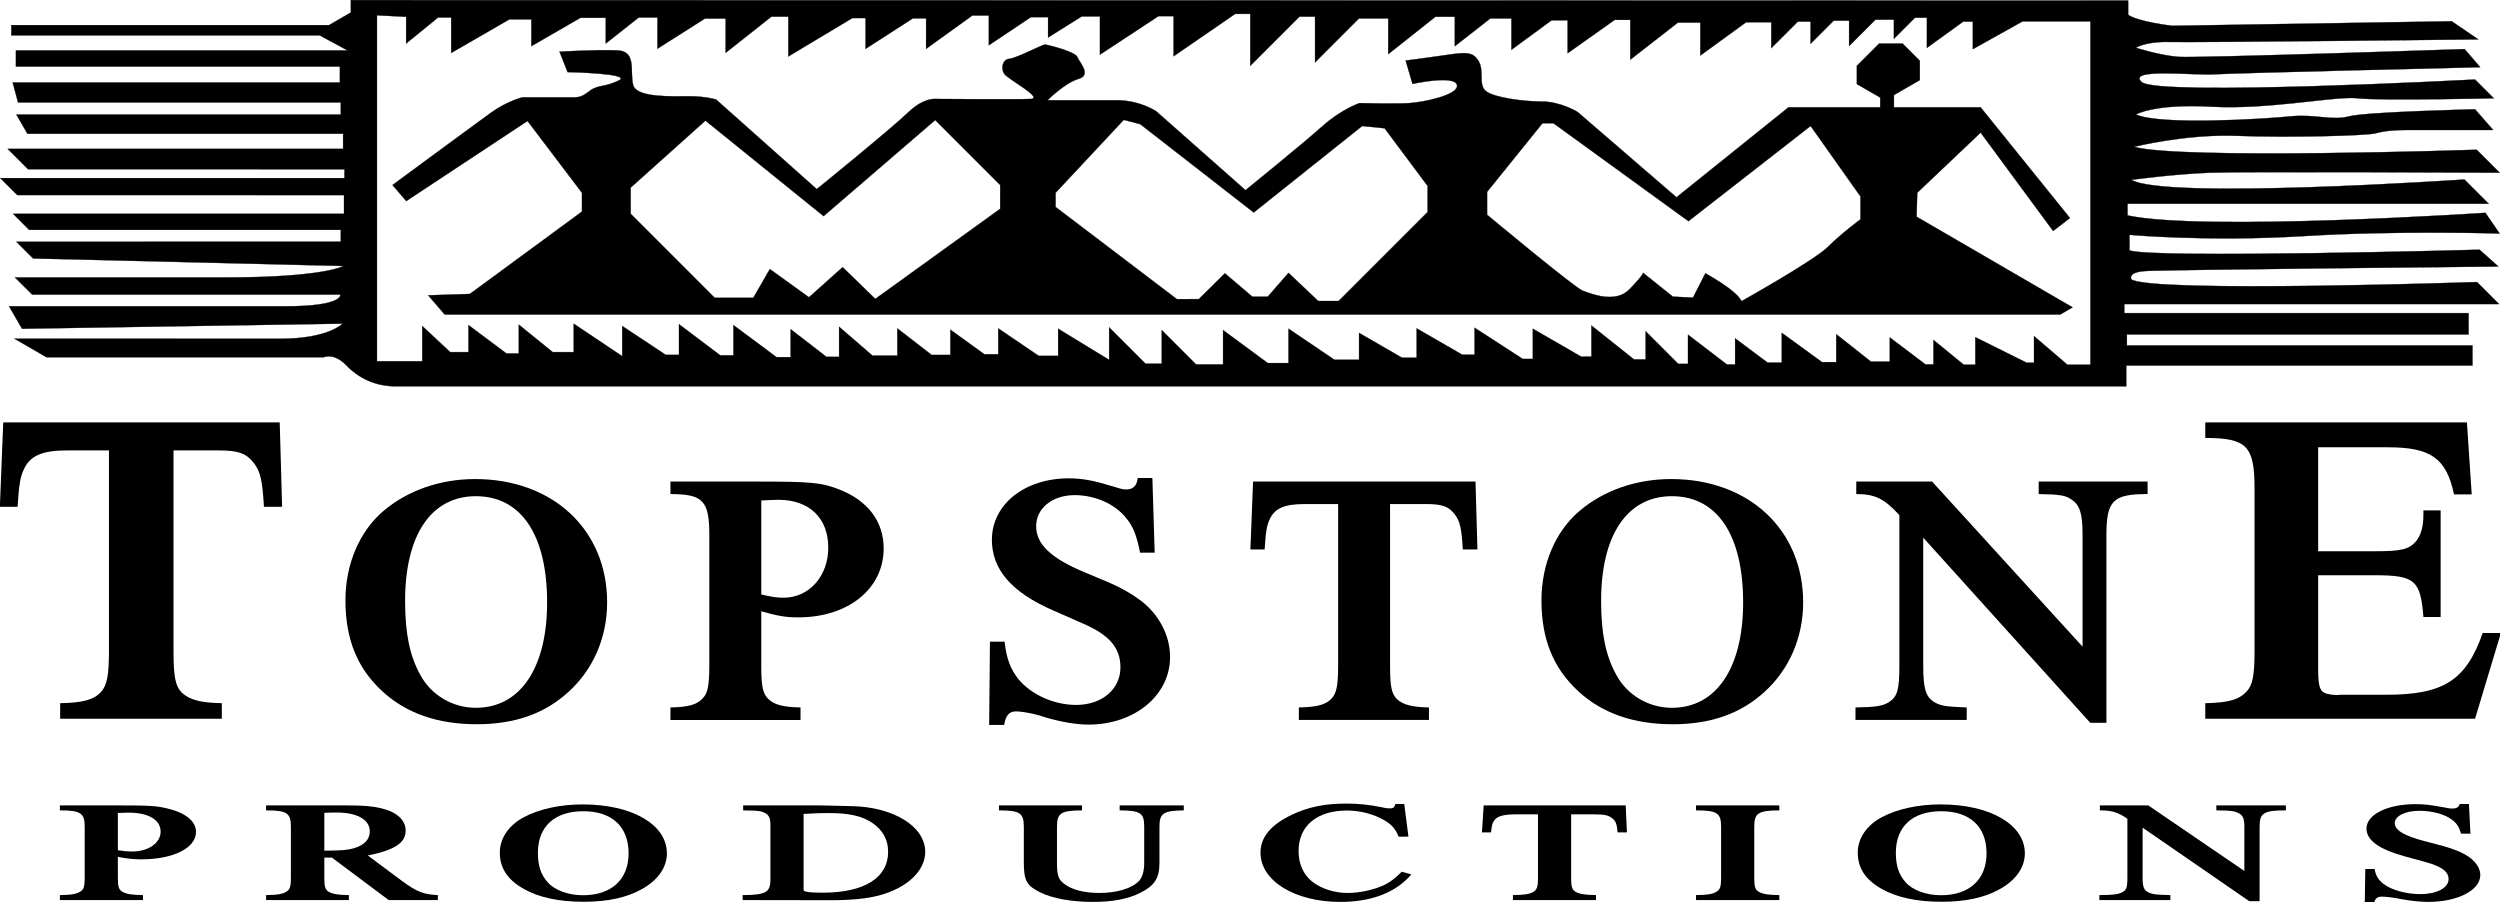 <?xml version="1.0" encoding="UTF-8" standalone="no"?>
<!-- Created with Inkscape (http://www.inkscape.org/) -->

<svg
   width="244.662mm"
   height="88.31mm"
   viewBox="0 0 244.662 88.31"
   version="1.1"
   id="svg5"
   xml:space="preserve"
   inkscape:version="1.2.2 (732a01da63, 2022-12-09)"
   sodipodi:docname="Topstone Productions Logo From Nick Jr's Allegra's Window (In Vector) (Completely Fixed).svg"
   xmlns:inkscape="http://www.inkscape.org/namespaces/inkscape"
   xmlns:sodipodi="http://sodipodi.sourceforge.net/DTD/sodipodi-0.dtd"
   xmlns="http://www.w3.org/2000/svg"
   xmlns:svg="http://www.w3.org/2000/svg"><sodipodi:namedview
     id="namedview7"
     pagecolor="#ffffff"
     bordercolor="#000000"
     borderopacity="0.25"
     inkscape:showpageshadow="2"
     inkscape:pageopacity="0.0"
     inkscape:pagecheckerboard="0"
     inkscape:deskcolor="#d1d1d1"
     inkscape:document-units="mm"
     showgrid="false"
     inkscape:zoom="0.73851712"
     inkscape:cx="465.79827"
     inkscape:cy="454.96576"
     inkscape:window-width="1920"
     inkscape:window-height="1009"
     inkscape:window-x="-8"
     inkscape:window-y="-8"
     inkscape:window-maximized="1"
     inkscape:current-layer="svg5"
     showguides="true" /><defs
     id="defs2" /><g
     id="g23887"
     transform="translate(-8.877,-5.359)"><g
       id="g920"
       style="fill:#000000"
       transform="translate(37.976,-123.959)"><path
         id="path555"
         style="display:inline;fill:#000000;stroke:#000000;stroke-width:0.029;paint-order:markers fill stroke"
         d="m 5.24,129.333 v 1.209 l -2.145,1.238 H -27.989 v 1.001 H 2.194 l 2.732,1.478 H -27.541 v 1.567 H 4.165 v 1.567 H -27.855 l 0.522,1.951 H 4.254 v 1.184 H -27.497 l 1.083,1.876 H 4.478 v 1.483 H -28.347 l 1.993,1.993 H 4.613 v 0.873 H -29.064 l 1.657,1.657 H 4.568 v 1.836 H -27.81 l 1.567,1.567 H 4.254 v 1.164 H -27.497 l 1.635,1.635 30.385,0.739 c 0,0 -1.881,1.119 -11.509,1.119 H -27.631 l 1.679,1.679 H 4.21 c 0,0 0.313,1.142 -5.329,1.142 H -28.213 l 1.27,2.199 31.377,-0.498 c 0,0 -1.388,1.478 -6.091,1.478 H -27.676 l 3.123,1.803 H 2.597 c 0,0 0.985,-0.46 2.194,0.794 1.209,1.254 2.821,2.06 4.881,2.06 H 178.985 v -2.036 h 33.883 v -1.964 h -33.82 v -1.076 h 33.44 v -2.09 h -33.693 v -0.887 h 36.67 l -2.153,-2.153 c 0,0 -31.666,1.077 -33.82,-0.253 0,0 -0.443,-0.697 1.33,-0.824 1.773,-0.127 34.579,-0.443 34.579,-0.443 l -1.837,-1.646 c 0,0 -32.173,0.887 -34.263,0.064 v -1.52 c 0,0 7.663,0.697 17.037,0.127 9.373,-0.57 19.19,-0.253 19.19,-0.253 l -1.393,-2.027 c 0,0 -27.676,1.837 -35.023,0.254 v -1.14 h 35.339 l -2.375,-2.375 c 0,0 -29.355,1.995 -32.585,0.032 0,0 4.18,-0.57 7.727,-0.697 3.547,-0.127 28.309,0 28.309,0 l -2.248,-2.248 c 0,0 -29.038,0.982 -33.535,-0.285 0,0 5.067,-1.267 10.07,-1.077 5.003,0.19 12.73,1.2e-4 13.616,-0.253 0.887,-0.253 1.963,-0.317 3.167,-0.317 h 8.297 l -1.774,-2.027 c 0,0 -10.703,0.253 -12.35,0.697 -1.647,0.443 -3.293,-0.253 -5.763,0 -2.47,0.253 -12.73,0.887 -15.073,-0.19 0,0 1.837,-1.077 7.41,-0.76 5.573,0.317 12.16,-1.077 14.313,-0.823 2.153,0.253 13.299,0 13.299,0 l -1.837,-1.837 c 0,0 -31.096,1.647 -32.616,0.253 -1.52,-1.393 5.13,-0.633 7.093,-0.76 1.963,-0.127 26.03,-0.697 26.03,-0.697 l -1.52,-1.773 c 0,0 -26.219,0.886 -27.993,0.76 -1.773,-0.127 -4.18,-0.887 -4.18,-0.887 0,0 0.887,-0.633 3.293,-0.57 2.407,0.063 30.21,-0.253 30.21,-0.253 l -2.597,-1.773 -27.36,0.443 c 0,0 -3.293,-0.38 -4.307,-1.077 v -1.393 z m 86.543,1.344 h 1.477 v 5.083 l 4.814,-4.814 h 1.523 v 4.478 l 4.299,-4.299 h 2.866 v 3.493 l 4.615,-3.659 h 1.9 v 2.881 l 3.483,-2.723 h 2.058 v 3.072 l 3.931,-2.885 h 1.567 v 3.225 l 4.613,-3.269 h 1.523 v 3.896 l 4.657,-3.627 h 2.195 v 3.224 l 4.473,-3.255 h 2.47 v 2.533 l 2.596,-2.597 h 1.251 v 2.169 l 2.264,-2.264 h 1.504 v 2.486 l 2.581,-2.581 h 1.805 v 1.869 l 2.058,-2.058 h 1.172 v 2.945 l 3.547,-2.565 h 0.95 v 2.692 l 4.877,-2.723 h 6.63 v 33.601 h -2.262 l -3.26,-2.79 v 2.597 h -0.728 l -5.014,-2.493 v 2.687 h -1.142 l -2.956,-2.418 v 2.396 h -0.783 l -3.493,-2.642 v 2.373 h -1.836 l -3.403,-2.687 v 2.732 h -1.389 l -3.941,-2.866 v 2.911 h -1.388 l -3.18,-2.373 v 2.553 h -0.806 l -3.806,-2.911 v 2.855 h -0.952 l -3.191,-3.191 v 2.754 h -1.142 l -4.165,-3.314 v 3.039 h -1.011 l -4.721,-2.726 v 2.956 h -0.985 l -4.719,-3.054 v 2.634 h -1.215 l -4.453,-2.571 v 2.869 h -1.435 l -4.202,-2.426 v 2.629 h -2.407 l -4.496,-3.04 v 3.362 h -2.033 l -4.373,-3.225 v 3.359 h -2.642 l -3.358,-3.359 v 3.292 h -1.59 l -3.56,-3.561 v 3.18 l -4.99,-3.048 v 2.66 h -1.9 l -3.958,-2.691 v 2.533 h -1.361 l -3.325,-2.407 v 2.47 h -1.837 l -3.356,-2.596 v 2.66 h -2.439 l -3.261,-2.818 v 2.945 h -1.235 l -3.506,-2.707 v 2.732 h -1.388 l -4.21,-3.135 v 2.956 h -1.299 l -4.031,-3.045 v 3 h -1.299 l -4.255,-2.822 v 2.956 l -4.747,-3.18 v 2.777 h -2.06 l -3.314,-2.687 v 2.822 h -1.209 l -3.717,-2.777 v 2.642 h -1.792 l -2.732,-2.553 v 3.448 H 7.792 v -33.856 l 2.855,0.147 v 2.615 l 3.135,-2.552 h 1.277 v 3.475 l 5.69,-3.285 h 2.154 v 2.621 l 4.813,-2.779 h 2.47 v 2.52 l 3.23,-2.552 h 1.828 v 3.059 l 4.658,-2.955 h 2.015 v 3.358 l 4.478,-3.538 h 1.657 v 3.896 l 6.263,-3.757 h 1.298 v 3.008 l 4.623,-2.977 h 1.298 v 2.977 l 4.528,-3.261 h 1.615 v 2.913 l 4.117,-2.755 h 1.678 v 1.995 l 3.293,-2.062 h 1.783 v 3.739 l 5.732,-3.768 h 1.478 v 3.927 z" /><path
         id="path557"
         style="display:inline;fill:#000000;stroke:#000000;stroke-width:0.029;paint-order:markers fill stroke"
         d="m 154.792,133.587 -2.168,2.169 v 1.789 l 2.285,1.319 v 0.961 h -8.983 l -10.956,8.803 -9.69,-8.36 c 0,0 -1.647,-1.013 -3.483,-1.013 -1.837,0 -4.496,-0.38 -5.383,-0.95 -0.887,-0.57 -0.254,-1.963 -0.76,-2.913 -0.507,-0.95 -1.143,-0.998 -2.934,-0.729 -1.791,0.269 -4.254,0.582 -4.254,0.582 l 0.671,2.284 c 0,0 4.075,-0.895 4.344,0.09 0.269,0.985 -3.269,1.702 -4.657,1.791 -1.388,0.09 -4.881,0 -4.881,0 0,0 -1.778,0.605 -3.615,2.252 -1.837,1.647 -7.536,6.27 -7.536,6.27 l -8.74,-7.727 c 0,0 -1.583,-1.076 -3.863,-1.076 h -6.776 c 0,0 1.71,-1.71 3.04,-2.09 1.33,-0.38 0.063,-1.647 -0.127,-2.153 -0.19,-0.507 -2.913,-1.203 -3.167,-1.203 -0.253,0 -2.786,1.33 -3.483,1.393 -0.697,0.063 -0.824,0.95 -0.507,1.457 0.317,0.507 3.927,2.407 2.597,2.47 -1.33,0.063 -9.291,0 -9.291,0 0,0 -1.165,-0.174 -2.732,1.348 -1.567,1.523 -8.912,7.479 -8.912,7.479 L 40.976,139.051 c 0,0 -1.075,-0.314 -2.598,-0.314 -1.523,0 -5.15,0.179 -5.508,-1.075 -0.358,-1.254 0.387,-3.316 -1.513,-3.411 -1.9,-0.095 -5.7,0.127 -5.7,0.127 l 0.792,1.995 c 0,0 6.428,0.127 5.003,0.823 -1.425,0.697 -2.026,0.38 -2.881,1.045 -0.855,0.665 -1.108,0.602 -1.963,0.602 h -4.56 c 0,0 -1.457,0.317 -3.167,1.552 -1.71,1.235 -9.566,7.031 -9.566,7.031 l 1.344,1.567 11.867,-7.837 5.329,7.031 v 1.836 l -10.971,8.061 -4.075,0.134 1.612,1.881 H 172.526 l 1.203,-0.704 -15.263,-8.867 0.064,-2.344 6.206,-5.89 7.094,9.627 1.646,-1.267 -8.74,-10.83 h -8.486 v -1.204 l 2.531,-1.461 v -1.895 l -1.677,-1.677 z m -73.914,7.459 1.612,0.423 11.106,8.643 10.614,-8.464 2.194,0.224 4.21,5.643 v 2.553 l -8.71,8.71 h -1.993 l -2.911,-2.754 -2.031,2.329 h -1.507 l -2.687,-2.284 -2.553,2.522 H 86.073 L 74.205,149.575 v -1.389 z m -18.451,0.02 6.359,6.359 v 2.329 l -12.223,8.817 -3.198,-3.103 -3.293,2.945 -3.827,-2.758 -1.62,2.806 h -3.784 l -8.217,-8.218 v -2.565 l 7.315,-6.555 11.562,9.348 z m 59.427,0.314 h 1.075 l 13.211,9.583 11.957,-9.315 4.881,6.897 v 2.239 c 0,0 -1.836,1.343 -3.18,2.687 -1.343,1.343 -8.464,5.322 -8.464,5.322 -0.493,-1.083 -3.538,-2.724 -3.538,-2.724 l -1.209,2.373 -1.97,-0.09 -2.911,-2.329 c 0,0 0.045,0.179 -1.344,1.612 -1.388,1.433 -3.806,0.403 -4.568,0.134 -0.761,-0.269 -9.36,-7.434 -9.36,-7.434 v -2.239 z" /></g><g
       id="g23826"
       style="fill:#000000"
       transform="translate(37.976,-123.959)"><g
         aria-label="TOPSTONE"
         transform="scale(1.038,0.964)"
         id="text23709"
         style="font-weight:bold;font-size:45.101px;line-height:1;font-family:Timeless;-inkscape-font-specification:'Timeless Bold';fill:#000000;fill-rule:evenodd;stroke-width:0.178;stroke-linecap:round;stroke-miterlimit:3.6;paint-order:markers fill stroke"><path
           d="m -17.762,179.872 v 20.386 c 0,2.435 -0.18,3.428 -0.722,4.104 -0.677,0.812 -1.669,1.128 -3.879,1.173 v 1.579 h 15.244 v -1.579 c -1.984,-0.045 -2.977,-0.316 -3.743,-1.037 -0.631,-0.677 -0.812,-1.579 -0.812,-4.24 v -20.386 h 4.149 c 1.984,0 2.706,0.271 3.473,1.353 0.586,0.857 0.767,1.804 0.902,4.375 h 1.714 l -0.226,-8.569 h -26.068 l -0.316,8.569 h 1.669 c 0.135,-2.345 0.271,-3.067 0.586,-3.788 0.586,-1.398 1.714,-1.939 4.104,-1.939 z"
           id="path23761"
           style="fill:#000000" /><path
           d="m 16.763,182.78 c -3.302,0 -6.386,1.161 -8.672,3.266 -2.25,2.068 -3.556,5.407 -3.556,9.035 0,3.919 1.089,6.858 3.447,9.216 2.25,2.25 5.225,3.375 8.926,3.375 3.556,0 6.386,-1.052 8.636,-3.266 2.359,-2.286 3.665,-5.552 3.665,-9.108 0,-7.366 -5.116,-12.518 -12.446,-12.518 z m 0.073,1.742 c 4.282,0 6.713,3.955 6.713,10.777 0,6.676 -2.54,10.704 -6.713,10.704 -2.213,0 -4.245,-1.306 -5.261,-3.375 -0.98,-1.923 -1.415,-4.173 -1.415,-7.475 0,-6.713 2.467,-10.632 6.676,-10.632 z"
           id="path23763"
           inkscape:label="path23763"
           style="fill:#000000;stroke-width:0.143" /><path
           d="m 43.742,196.206 c 1.56,0.472 2.286,0.617 3.483,0.617 4.717,0 8.055,-2.903 8.055,-7.003 0,-2.758 -1.524,-4.899 -4.282,-6.023 -1.597,-0.653 -2.54,-0.762 -7.62,-0.762 h -8.2 v 1.27 c 3.084,0 3.665,0.689 3.665,4.173 v 13.208 c 0,1.959 -0.145,2.83 -0.581,3.302 -0.544,0.689 -1.343,0.943 -3.084,0.98 v 1.27 h 12.264 v -1.27 c -1.597,-0.036 -2.431,-0.254 -3.012,-0.835 -0.544,-0.544 -0.689,-1.27 -0.689,-3.447 z m 0,-11.248 c 0.581,-0.036 1.306,-0.073 1.597,-0.073 2.939,0 4.717,1.851 4.717,4.862 0,2.903 -1.814,5.08 -4.209,5.08 -0.617,0 -1.089,-0.073 -2.105,-0.327 z"
           id="path23765"
           style="fill:#000000;stroke-width:0.143" /><path
           d="m 65.3,199.29 -0.073,8.454 H 66.643 c 0.145,-0.98 0.472,-1.379 1.125,-1.379 0.435,0 1.451,0.181 2.141,0.399 l 0.653,0.218 c 1.488,0.472 2.903,0.726 4.028,0.726 4.354,0 7.692,-2.975 7.692,-6.858 0,-2.25 -1.089,-4.427 -2.903,-5.842 -0.98,-0.762 -2.032,-1.379 -3.701,-2.105 l -1.524,-0.689 c -3.121,-1.415 -4.499,-2.83 -4.499,-4.645 0,-1.814 1.524,-3.157 3.629,-3.157 1.887,0 3.774,0.871 4.826,2.286 0.689,0.871 1.016,1.778 1.343,3.556 h 1.379 l -0.218,-7.584 h -1.379 c -0.073,0.762 -0.435,1.161 -1.052,1.161 -0.363,0 -0.363,0 -1.234,-0.29 l -0.363,-0.109 c -1.524,-0.508 -2.649,-0.726 -3.846,-0.726 -4.173,0 -7.257,2.649 -7.257,6.241 0,3.012 1.851,5.334 5.806,7.184 l 2.758,1.306 c 2.504,1.161 3.556,2.467 3.556,4.463 0,2.213 -1.742,3.81 -4.173,3.81 -2.105,0 -4.245,-1.052 -5.443,-2.613 -0.762,-1.052 -1.125,-2.068 -1.306,-3.81 z"
           id="path23767"
           style="fill:#000000;stroke-width:0.143" /><path
           d="m 98.128,185.32 v 16.401 c 0,1.959 -0.145,2.758 -0.581,3.302 -0.544,0.653 -1.343,0.907 -3.121,0.943 v 1.27 h 12.264 v -1.27 c -1.597,-0.036 -2.395,-0.254 -3.012,-0.835 -0.508,-0.544 -0.653,-1.27 -0.653,-3.411 v -16.401 h 3.338 c 1.597,0 2.177,0.218 2.794,1.089 0.472,0.689 0.617,1.451 0.726,3.52 h 1.379 l -0.181,-6.894 H 90.109 l -0.254,6.894 h 1.343 c 0.109,-1.887 0.218,-2.467 0.472,-3.048 0.472,-1.125 1.379,-1.56 3.302,-1.56 z"
           id="path23769"
           style="fill:#000000;stroke-width:0.143" /><path
           d="m 129.526,182.78 c -3.302,0 -6.386,1.161 -8.672,3.266 -2.25,2.068 -3.556,5.407 -3.556,9.035 0,3.919 1.089,6.858 3.447,9.216 2.25,2.25 5.225,3.375 8.926,3.375 3.556,0 6.386,-1.052 8.636,-3.266 2.359,-2.286 3.665,-5.552 3.665,-9.108 0,-7.366 -5.116,-12.518 -12.446,-12.518 z m 0.073,1.742 c 4.282,0 6.713,3.955 6.713,10.777 0,6.676 -2.54,10.704 -6.713,10.704 -2.213,0 -4.245,-1.306 -5.261,-3.375 -0.98,-1.923 -1.415,-4.173 -1.415,-7.475 0,-6.713 2.467,-10.632 6.676,-10.632 z"
           id="path23771"
           style="fill:#000000;stroke-width:0.143" /><path
           d="m 168.315,199.798 -14.188,-16.764 h -7.148 v 1.27 c 1.778,0 2.649,0.472 4.064,2.141 v 15.276 c 0,2.431 -0.181,3.157 -0.98,3.701 -0.581,0.399 -1.197,0.508 -3.157,0.544 v 1.27 h 10.486 v -1.27 c -1.597,-0.073 -2.105,-0.109 -2.649,-0.327 -1.161,-0.508 -1.451,-1.306 -1.451,-3.955 v -12.954 l 15.748,18.796 h 1.524 v -19.05 c 0,-3.52 0.617,-4.173 3.883,-4.173 v -1.27 h -10.269 v 1.27 c 2.068,0.036 2.576,0.145 3.121,0.581 0.762,0.544 1.016,1.415 1.016,3.556 z"
           id="path23773"
           style="fill:#000000;stroke-width:0.143" /><path
           d="m 190.527,179.556 h 6.585 c 4.059,0 5.502,1.128 6.224,4.781 h 1.669 l -0.451,-7.306 h -24.67 v 1.579 c 3.924,0 4.645,0.812 4.645,5.142 v 16.462 c 0,2.481 -0.18,3.473 -0.722,4.104 -0.722,0.857 -1.714,1.173 -3.924,1.218 v 1.579 h 25.437 l 2.435,-8.705 h -1.714 c -1.579,4.826 -3.698,6.269 -9.11,6.269 h -4.194 -0.135 c -0.451,0.09 -1.263,-0.045 -1.533,-0.226 -0.406,-0.226 -0.541,-0.857 -0.541,-2.3 v -9.607 h 5.322 c 3.789,0 4.33,0.496 4.6,4.24 h 1.624 v -10.824 h -1.624 v 0.406 c 0,1.263 -0.226,2.075 -0.677,2.706 -0.677,0.857 -1.398,1.037 -3.969,1.037 h -5.277 z"
           id="path23775"
           style="fill:#000000" /></g><g
         aria-label="PRODUCTIONS"
         transform="scale(1.316,0.76)"
         id="text23780"
         style="font-weight:bold;font-size:18.274px;line-height:1;font-family:Timeless;-inkscape-font-specification:'Timeless Bold';letter-spacing:4.407px;fill:#000000;fill-rule:evenodd;stroke-width:0.072;stroke-linecap:round;stroke-miterlimit:3.6;paint-order:markers fill stroke"><path
           d="m -13.347,280.5 c 0.786,0.238 1.151,0.311 1.754,0.311 2.376,0 4.057,-1.462 4.057,-3.527 0,-1.389 -0.768,-2.467 -2.156,-3.034 -0.804,-0.329 -1.279,-0.384 -3.838,-0.384 h -4.13 v 0.64 c 1.553,0 1.846,0.347 1.846,2.102 v 6.652 c 0,0.987 -0.073,1.425 -0.292,1.663 -0.274,0.347 -0.676,0.475 -1.553,0.493 v 0.64 h 6.177 v -0.64 c -0.804,-0.018 -1.224,-0.128 -1.517,-0.42 -0.274,-0.274 -0.347,-0.64 -0.347,-1.736 z m 0,-5.665 c 0.292,-0.018 0.658,-0.036 0.804,-0.036 1.48,0 2.376,0.932 2.376,2.449 0,1.462 -0.914,2.558 -2.12,2.558 -0.311,0 -0.548,-0.037 -1.06,-0.164 z"
           id="path23782"
           style="fill:#000000" /><path
           d="m 5.241,280.317 c 1.992,-0.694 2.814,-1.626 2.814,-3.198 0,-1.371 -0.658,-2.412 -1.827,-2.887 -0.731,-0.292 -1.297,-0.365 -2.65,-0.365 h -5.903 v 0.64 c 1.553,0 1.846,0.347 1.846,2.102 v 6.67 c 0,0.987 -0.073,1.389 -0.292,1.645 -0.274,0.347 -0.676,0.475 -1.553,0.493 v 0.64 H 3.834 V 285.416 C 3.048,285.397 2.628,285.288 2.336,284.995 2.08,284.721 2.007,284.356 2.007,283.278 v -2.686 h 0.566 l 4.221,5.464 h 3.655 v -0.64 c -1.06,-0.091 -1.535,-0.402 -2.613,-1.754 z m -3.235,-5.5 c 0.329,-0.018 0.713,-0.037 0.877,-0.037 1.572,0 2.504,0.914 2.504,2.43 0,1.042 -0.402,1.773 -1.188,2.175 -0.475,0.238 -0.877,0.292 -2.193,0.311 z"
           id="path23784"
           style="fill:#000000" /><path
           d="m 21.216,273.739 c -1.663,0 -3.216,0.585 -4.368,1.645 -1.133,1.042 -1.791,2.723 -1.791,4.55 0,1.974 0.548,3.454 1.736,4.642 1.133,1.133 2.631,1.699 4.495,1.699 1.791,0 3.216,-0.53 4.349,-1.645 1.188,-1.151 1.846,-2.796 1.846,-4.587 0,-3.71 -2.577,-6.305 -6.268,-6.305 z m 0.037,0.877 c 2.156,0 3.381,1.992 3.381,5.427 0,3.362 -1.279,5.391 -3.381,5.391 -1.115,0 -2.138,-0.658 -2.65,-1.699 -0.493,-0.969 -0.713,-2.102 -0.713,-3.764 0,-3.381 1.243,-5.354 3.362,-5.354 z"
           id="path23786"
           style="fill:#000000" /><path
           d="m 33.152,273.867 v 0.64 l 0.274,0.018 c 0.822,0 1.06,0.055 1.352,0.329 0.311,0.274 0.402,0.676 0.402,1.59 v 6.981 c 0,1.645 -0.347,1.974 -2.065,1.992 v 0.64 l 6.378,0.018 c 1.645,0.018 2.887,-0.201 3.783,-0.621 2.083,-0.969 3.417,-3.161 3.417,-5.61 0,-3.253 -2.339,-5.775 -5.464,-5.884 -1.626,-0.055 -1.626,-0.055 -2.303,-0.091 z m 4.495,1.096 c 0.895,-0.091 1.316,-0.11 1.901,-0.11 1.498,0 2.504,0.402 3.235,1.297 0.768,0.932 1.151,2.156 1.151,3.691 0,3.344 -1.773,5.263 -4.843,5.263 -0.713,0 -1.042,-0.037 -1.279,-0.146 -0.146,-0.055 -0.164,-0.091 -0.164,-0.329 z"
           id="path23788"
           style="fill:#000000" /><path
           d="m 52.179,273.867 v 0.64 c 1.553,0 1.846,0.347 1.846,2.102 v 4.55 c 0,2.394 0.201,3.034 1.224,3.911 0.914,0.786 2.339,1.224 3.911,1.224 1.498,0 2.65,-0.384 3.563,-1.206 1.042,-0.914 1.389,-1.864 1.389,-3.838 v -4.642 c 0,-1.736 0.292,-2.065 1.809,-2.102 v -0.64 h -4.77 v 0.64 c 1.553,0.018 1.827,0.347 1.827,2.083 v 4.66 c 0,1.078 -0.128,1.809 -0.365,2.303 -0.512,0.987 -1.645,1.59 -2.979,1.59 -1.078,0 -2.028,-0.402 -2.577,-1.133 -0.475,-0.621 -0.566,-1.096 -0.566,-2.851 v -4.55 c 0,-1.754 0.292,-2.083 1.864,-2.102 v -0.64 z"
           id="path23790"
           style="fill:#000000" /><path
           d="m 82.627,277.887 -0.311,-4.203 h -0.658 l -0.018,0.11 c -0.073,0.365 -0.164,0.457 -0.402,0.457 -0.091,0 -0.256,-0.036 -0.347,-0.055 l -0.183,-0.073 c -1.005,-0.347 -1.809,-0.493 -2.668,-0.493 -1.663,0 -2.869,0.439 -4.112,1.462 -1.553,1.297 -2.303,2.887 -2.303,4.861 0,3.618 2.54,6.341 5.939,6.341 2.321,0 4.13,-1.206 5.281,-3.545 l -0.713,-0.347 c -0.512,0.877 -0.786,1.243 -1.224,1.645 -0.749,0.658 -1.882,1.096 -2.796,1.096 -1.005,0 -1.992,-0.566 -2.668,-1.498 -0.64,-0.914 -0.987,-2.266 -0.987,-3.911 0,-3.235 1.371,-5.208 3.6,-5.208 0.987,0 1.992,0.457 2.778,1.261 0.566,0.566 0.822,1.096 1.06,2.102 z"
           id="path23792"
           style="fill:#000000" /><path
           d="m 92.261,275.018 v 8.26 c 0,0.987 -0.073,1.389 -0.292,1.663 -0.274,0.329 -0.676,0.457 -1.572,0.475 v 0.64 h 6.177 v -0.64 c -0.804,-0.018 -1.206,-0.128 -1.517,-0.42 -0.256,-0.274 -0.329,-0.64 -0.329,-1.718 v -8.26 h 1.681 c 0.804,0 1.096,0.11 1.407,0.548 0.238,0.347 0.311,0.731 0.365,1.773 h 0.694 l -0.091,-3.472 h -10.562 l -0.128,3.472 h 0.676 c 0.055,-0.95 0.11,-1.243 0.238,-1.535 0.238,-0.567 0.694,-0.786 1.663,-0.786 z"
           id="path23794"
           style="fill:#000000" /><path
           d="m 104.014,273.867 v 0.64 c 1.572,0 1.864,0.347 1.864,2.102 v 6.652 c 0,1.005 -0.073,1.407 -0.292,1.663 -0.274,0.347 -0.676,0.475 -1.572,0.493 v 0.64 h 6.195 v -0.64 c -0.822,-0.018 -1.224,-0.128 -1.517,-0.42 -0.274,-0.274 -0.347,-0.64 -0.347,-1.736 v -6.652 c 0,-1.754 0.292,-2.083 1.864,-2.102 v -0.64 z"
           id="path23796"
           style="fill:#000000" /><path
           d="m 122.2,273.739 c -1.663,0 -3.216,0.585 -4.368,1.645 -1.133,1.042 -1.791,2.723 -1.791,4.55 0,1.974 0.548,3.454 1.736,4.642 1.133,1.133 2.631,1.699 4.495,1.699 1.791,0 3.216,-0.53 4.349,-1.645 1.188,-1.151 1.846,-2.796 1.846,-4.587 0,-3.71 -2.577,-6.305 -6.268,-6.305 z m 0.037,0.877 c 2.156,0 3.381,1.992 3.381,5.427 0,3.362 -1.279,5.391 -3.381,5.391 -1.115,0 -2.138,-0.658 -2.65,-1.699 -0.493,-0.969 -0.713,-2.102 -0.713,-3.764 0,-3.381 1.243,-5.354 3.362,-5.354 z"
           id="path23798"
           style="fill:#000000" /><path
           d="m 144.79,282.309 -7.145,-8.443 h -3.6 v 0.64 c 0.895,0 1.334,0.238 2.047,1.078 v 7.693 c 0,1.224 -0.091,1.59 -0.493,1.864 -0.292,0.201 -0.603,0.256 -1.59,0.274 v 0.64 h 5.281 v -0.64 c -0.804,-0.036 -1.06,-0.055 -1.334,-0.164 -0.585,-0.256 -0.731,-0.658 -0.731,-1.992 v -6.524 l 7.931,9.466 h 0.768 v -9.594 c 0,-1.773 0.311,-2.102 1.955,-2.102 v -0.64 h -5.172 v 0.64 c 1.042,0.018 1.297,0.073 1.572,0.292 0.384,0.274 0.512,0.713 0.512,1.791 z"
           id="path23800"
           style="fill:#000000" /><path
           d="m 153.784,282.053 -0.037,4.258 h 0.713 c 0.073,-0.493 0.238,-0.694 0.567,-0.694 0.219,0 0.731,0.091 1.078,0.201 l 0.329,0.11 c 0.749,0.238 1.462,0.365 2.028,0.365 2.193,0 3.874,-1.498 3.874,-3.454 0,-1.133 -0.548,-2.229 -1.462,-2.942 -0.493,-0.384 -1.023,-0.694 -1.864,-1.06 l -0.768,-0.347 c -1.572,-0.713 -2.266,-1.425 -2.266,-2.339 0,-0.914 0.768,-1.59 1.827,-1.59 0.95,0 1.901,0.439 2.43,1.151 0.347,0.439 0.512,0.895 0.676,1.791 h 0.694 l -0.11,-3.819 h -0.694 c -0.037,0.384 -0.219,0.585 -0.53,0.585 -0.183,0 -0.183,0 -0.621,-0.146 l -0.183,-0.055 c -0.768,-0.256 -1.334,-0.365 -1.937,-0.365 -2.102,0 -3.655,1.334 -3.655,3.143 0,1.517 0.932,2.686 2.924,3.618 l 1.389,0.658 c 1.261,0.585 1.791,1.243 1.791,2.248 0,1.115 -0.877,1.919 -2.102,1.919 -1.06,0 -2.138,-0.53 -2.741,-1.316 -0.384,-0.53 -0.567,-1.042 -0.658,-1.919 z"
           id="path23802"
           style="fill:#000000" /></g></g></g></svg>

